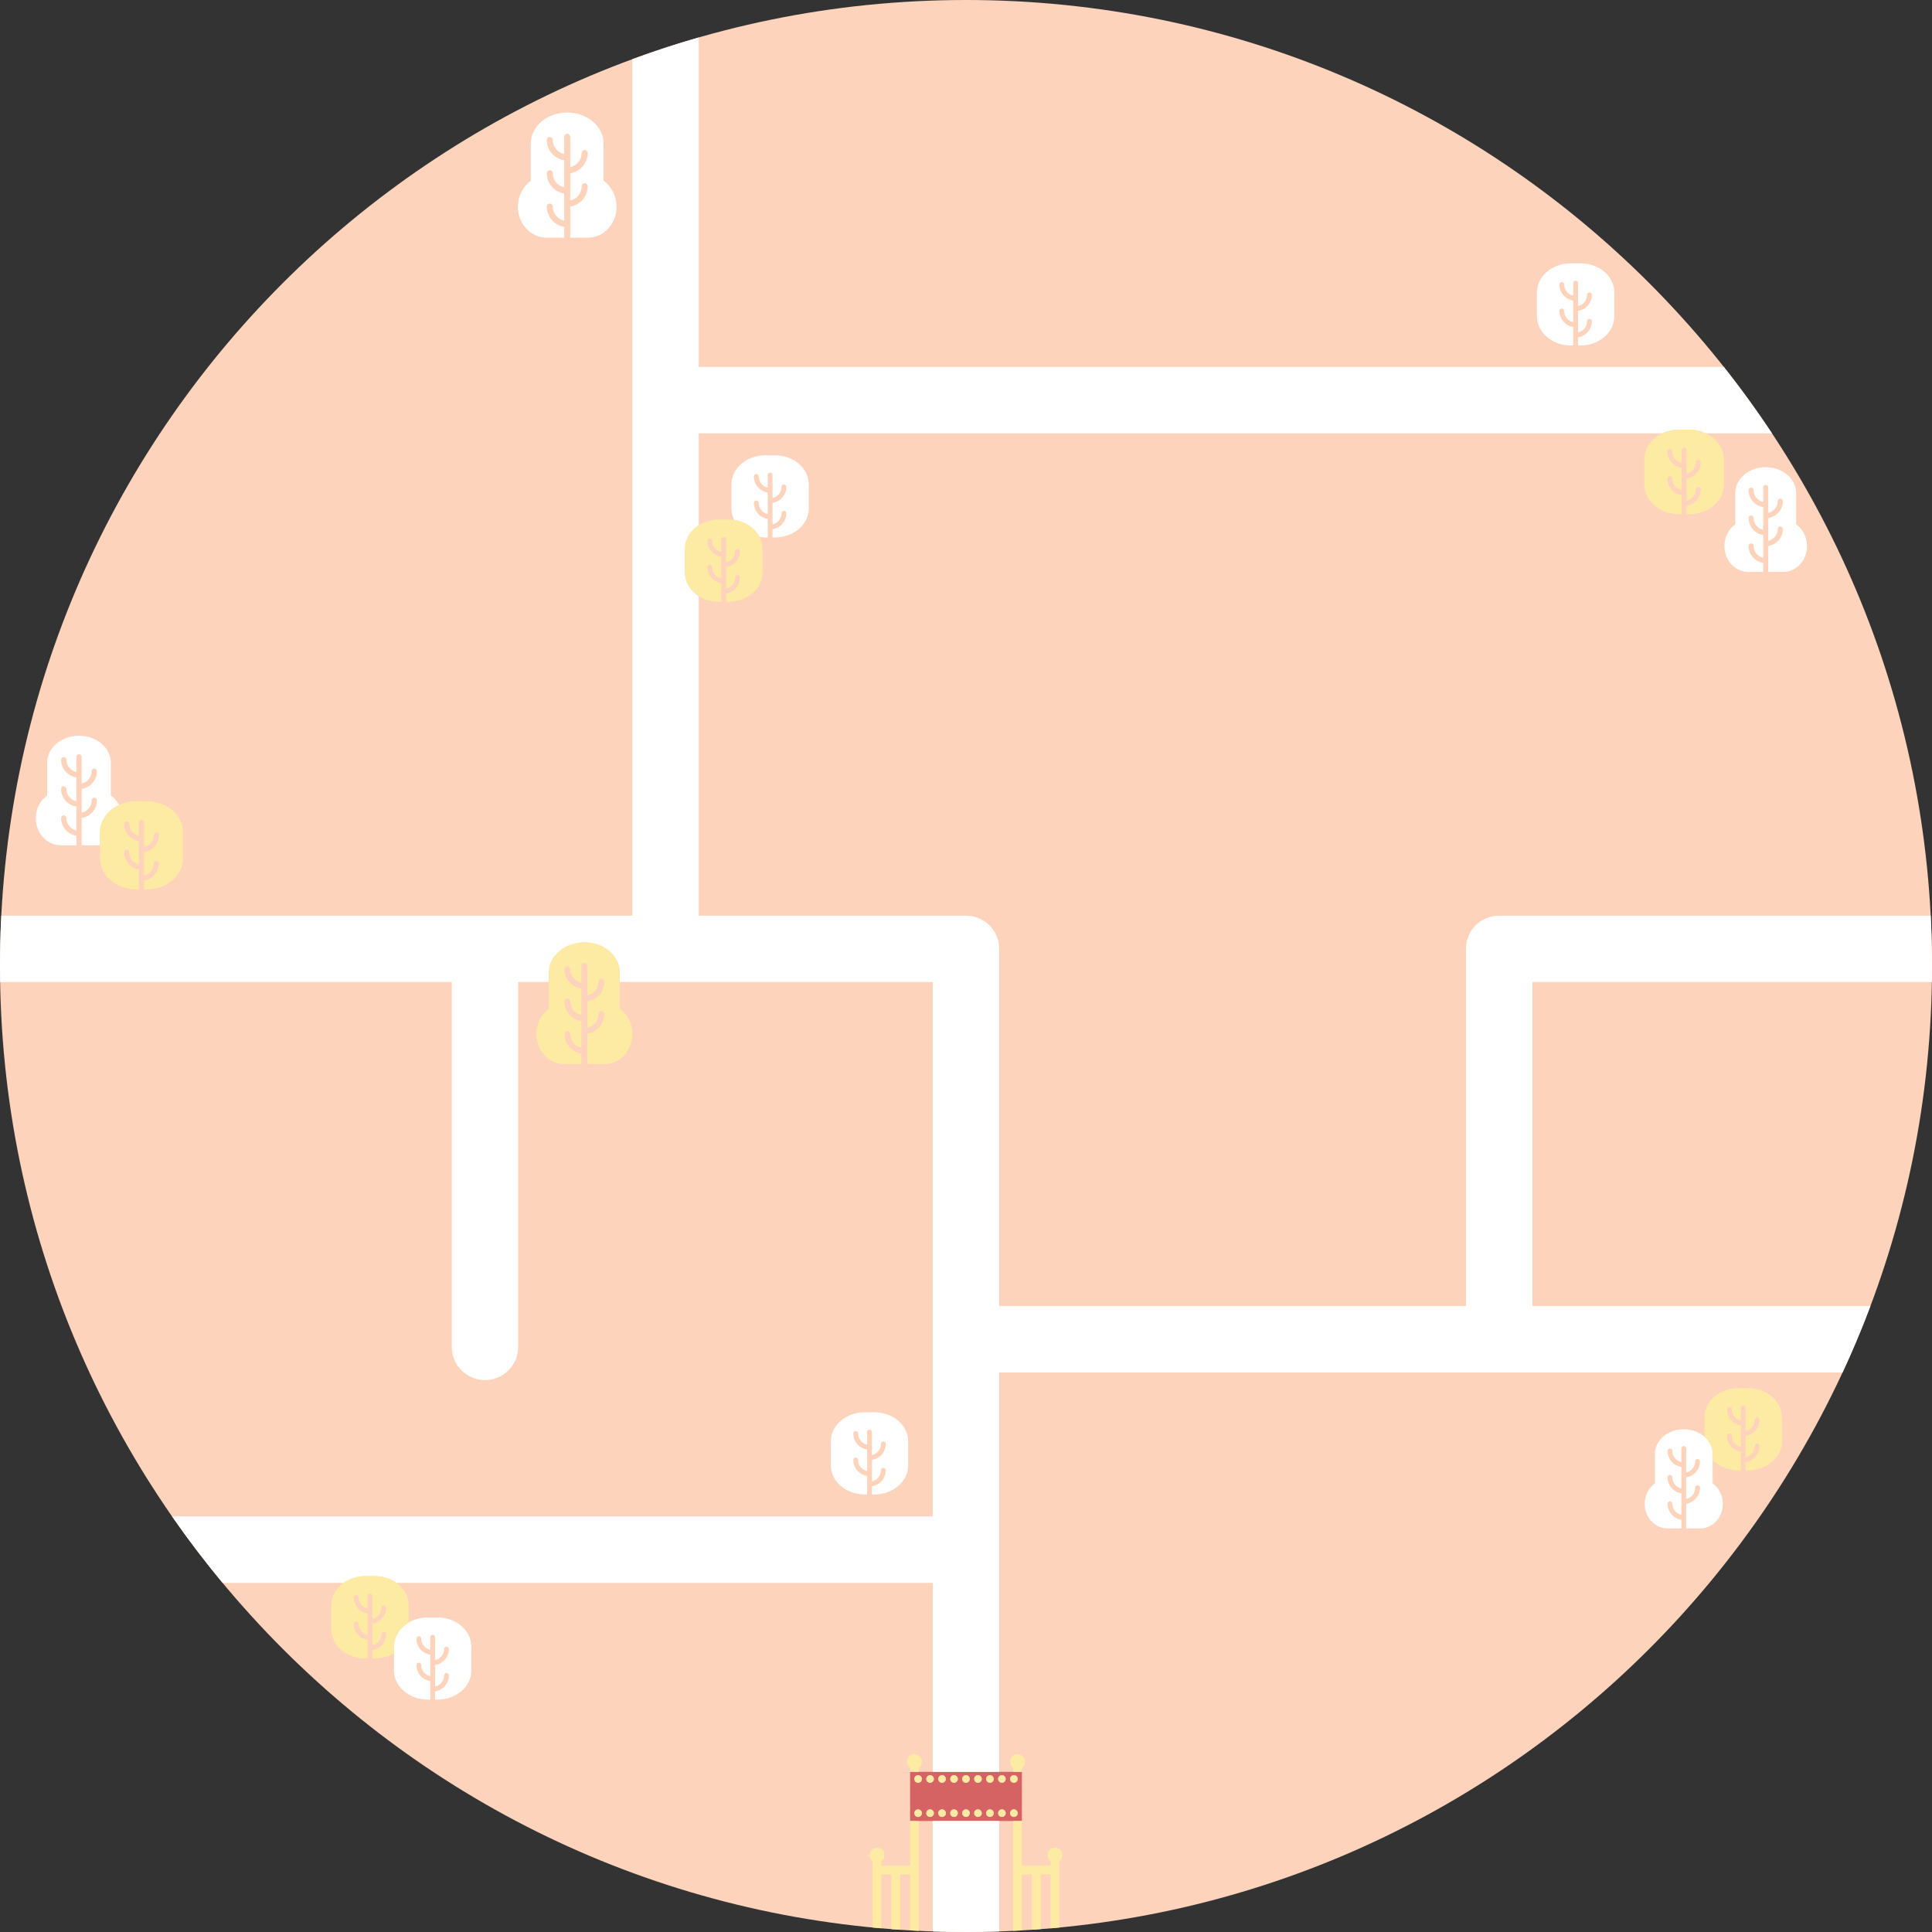 <?xml version="1.0" encoding="UTF-8" standalone="no"?><svg xmlns="http://www.w3.org/2000/svg" xmlns:xlink="http://www.w3.org/1999/xlink" fill="#000000" height="828.8" preserveAspectRatio="xMidYMid meet" version="1" viewBox="0.0 0.0 828.8 828.8" width="828.8" zoomAndPan="magnify"><rect x="0.0" y="0.0" width="828.8" height="828.8" fill="#333333" stroke="none"/><g id="change1_1"><path d="M828.797,414.398c0,228.866-185.532,414.398-414.398,414.398S0,643.264,0,414.398S185.532,0,414.398,0 S828.797,185.532,828.797,414.398z" fill="#fed3bb"/></g><g id="change2_1"><path d="M434.635,760.084h-5.982h-28.509h-5.982h-3.746v21.111h3.746h5.982h28.509h5.982h3.746v-21.111H434.635z M393.851,779.438c-0.893,0-1.617-0.724-1.617-1.617s0.724-1.617,1.617-1.617s1.617,0.724,1.617,1.617 S394.745,779.438,393.851,779.438z M393.851,764.766c-0.893,0-1.617-0.724-1.617-1.617s0.724-1.617,1.617-1.617 s1.617,0.724,1.617,1.617S394.745,764.766,393.851,764.766z M398.988,779.438c-0.893,0-1.617-0.724-1.617-1.617 s0.724-1.617,1.617-1.617c0.893,0,1.617,0.724,1.617,1.617S399.881,779.438,398.988,779.438z M398.988,764.766 c-0.893,0-1.617-0.724-1.617-1.617s0.724-1.617,1.617-1.617c0.893,0,1.617,0.724,1.617,1.617S399.881,764.766,398.988,764.766z M404.125,779.438c-0.893,0-1.617-0.724-1.617-1.617s0.724-1.617,1.617-1.617c0.893,0,1.617,0.724,1.617,1.617 S405.018,779.438,404.125,779.438z M404.125,764.766c-0.893,0-1.617-0.724-1.617-1.617s0.724-1.617,1.617-1.617 c0.893,0,1.617,0.724,1.617,1.617S405.018,764.766,404.125,764.766z M409.262,779.438c-0.893,0-1.617-0.724-1.617-1.617 s0.724-1.617,1.617-1.617s1.617,0.724,1.617,1.617S410.155,779.438,409.262,779.438z M409.262,764.766 c-0.893,0-1.617-0.724-1.617-1.617s0.724-1.617,1.617-1.617s1.617,0.724,1.617,1.617S410.155,764.766,409.262,764.766z M414.398,779.438c-0.893,0-1.617-0.724-1.617-1.617s0.724-1.617,1.617-1.617s1.617,0.724,1.617,1.617 S415.292,779.438,414.398,779.438z M414.398,764.766c-0.893,0-1.617-0.724-1.617-1.617s0.724-1.617,1.617-1.617 s1.617,0.724,1.617,1.617S415.292,764.766,414.398,764.766z M419.535,779.438c-0.893,0-1.617-0.724-1.617-1.617 s0.724-1.617,1.617-1.617c0.893,0,1.617,0.724,1.617,1.617S420.428,779.438,419.535,779.438z M419.535,764.766 c-0.893,0-1.617-0.724-1.617-1.617s0.724-1.617,1.617-1.617c0.893,0,1.617,0.724,1.617,1.617S420.428,764.766,419.535,764.766z M424.672,779.438c-0.893,0-1.617-0.724-1.617-1.617s0.724-1.617,1.617-1.617c0.893,0,1.617,0.724,1.617,1.617 S425.565,779.438,424.672,779.438z M424.672,764.766c-0.893,0-1.617-0.724-1.617-1.617s0.724-1.617,1.617-1.617 c0.893,0,1.617,0.724,1.617,1.617S425.565,764.766,424.672,764.766z M429.808,779.438c-0.893,0-1.617-0.724-1.617-1.617 s0.724-1.617,1.617-1.617c0.893,0,1.617,0.724,1.617,1.617S430.702,779.438,429.808,779.438z M429.808,764.766 c-0.893,0-1.617-0.724-1.617-1.617s0.724-1.617,1.617-1.617c0.893,0,1.617,0.724,1.617,1.617S430.702,764.766,429.808,764.766z M434.945,779.438c-0.893,0-1.617-0.724-1.617-1.617s0.724-1.617,1.617-1.617s1.617,0.724,1.617,1.617 S435.838,779.438,434.945,779.438z M434.945,764.766c-0.893,0-1.617-0.724-1.617-1.617s0.724-1.617,1.617-1.617 s1.617,0.724,1.617,1.617S435.838,764.766,434.945,764.766z" fill="#d66364"/></g><g id="change3_1"><path d="M828.738,421.306l-171.362,0l0,138.945l145.023,0c-3.641,9.68-7.633,19.189-11.962,28.509l-361.784,0v171.323 h-28.509v-81.038l-230.081,0c-2.525-1.804-5.772-2.892-9.317-2.892h-4.06c-3.545,0-6.792,1.088-9.317,2.892H95.502 c-7.624-9.177-14.861-18.688-21.683-28.509l326.324,0V421.306l-134.286,0v-4.122c0-7.133-6.801-12.916-15.19-12.916 s-15.19,5.783-15.19,12.916v4.122h-13.177v156.479c0,7.873-6.382,14.254-14.254,14.254c-7.872,0-14.254-6.382-14.254-14.254V421.306 l-193.734,0C0.021,419.008,0,416.706,0,414.398c0-7.245,0.187-14.447,0.554-21.601l270.691,0V25.393 c9.349-3.442,18.857-6.555,28.509-9.328v141.351c0.31-0.02,0.622-0.034,0.937-0.034h438.792 c7.279,9.195,14.177,18.706,20.669,28.509H731.73c-2.132-1-4.578-1.57-7.179-1.57h-4.176c-2.602,0-5.047,0.57-7.179,1.57H300.691 c-0.315,0-0.627-0.014-0.937-0.034v39.5c-3.576,2.275-5.904,5.909-5.904,10.019v10.295c0,4.11,2.328,7.745,5.904,10.019v137.108 h114.644c7.872,0,14.254,6.382,14.254,14.254v0c0,0.027-0.002,0.053-0.002,0.08c0,0.027,0.002,0.053,0.002,0.08v153.04l200.214,0 l0-153.2v0v0c0-7.872,6.382-14.254,14.254-14.254c0.002,0,0.004,0,0.005,0l185.116,0c0.367,7.154,0.554,14.355,0.554,21.601 C828.797,416.706,828.776,419.008,828.738,421.306z M400.144,828.554c4.732,0.16,9.483,0.242,14.254,0.242s9.522-0.082,14.254-0.242 v-47.359h-28.509V828.554z M739.081,645.131L739.081,645.131c0,5.809-4.342,10.519-9.697,10.519h-7.061h-7.061 c-5.356,0-9.697-4.709-9.697-10.519v0c0-3.682,1.747-6.917,4.387-8.796v-12.689c0-5.809,5.539-10.519,12.371-10.519 c3.503,0,6.659,1.243,8.909,3.232c2.139,1.891,3.461,4.455,3.461,7.286v2.697v9.992 C737.334,638.214,739.081,641.449,739.081,645.131z M723.35,642.99v-9.239c3.351-0.499,5.933-3.388,5.933-6.875 c0-0.568-0.46-1.028-1.028-1.028c-0.567,0-1.028,0.46-1.028,1.028c0,2.352-1.665,4.32-3.877,4.794v-10.322 c0-0.568-0.46-1.028-1.028-1.028c-0.567,0-1.028,0.46-1.028,1.028v5.883c-2.212-0.474-3.876-2.443-3.876-4.794 c0-0.568-0.46-1.028-1.028-1.028c-0.567,0-1.028,0.46-1.028,1.028c0,3.488,2.581,6.376,5.932,6.875v9.239 c-2.212-0.474-3.876-2.443-3.876-4.794c0-0.568-0.46-1.028-1.028-1.028c-0.567,0-1.028,0.46-1.028,1.028 c0,3.488,2.581,6.376,5.932,6.875v9.239c-2.212-0.474-3.876-2.443-3.876-4.794c0-0.568-0.46-1.028-1.028-1.028 c-0.567,0-1.028,0.46-1.028,1.028c0,3.488,2.581,6.376,5.932,6.875v3.697h2.056v-10.579c3.351-0.499,5.933-3.388,5.933-6.875 c0-0.568-0.46-1.028-1.028-1.028c-0.567,0-1.028,0.46-1.028,1.028C727.227,640.547,725.563,642.516,723.35,642.99z M374.043,637.585 v3.521h1.002c8.043,0,14.563-5.589,14.563-12.483v-10.295c0-6.894-6.52-12.483-14.563-12.483h-4.06 c-8.043,0-14.563,5.589-14.563,12.483v10.295c0,6.894,6.52,12.483,14.563,12.483h1.002v-7.96c-3.351-0.499-5.933-3.388-5.933-6.875 c0-0.568,0.46-1.028,1.028-1.028s1.028,0.46,1.028,1.028c0,2.352,1.665,4.32,3.877,4.794v-9.239 c-3.351-0.499-5.933-3.388-5.933-6.875c0-0.568,0.46-1.028,1.028-1.028s1.028,0.46,1.028,1.028c0,2.352,1.665,4.32,3.877,4.794 v-5.409c0-0.568,0.46-1.028,1.028-1.028s1.028,0.46,1.028,1.028v9.848c2.212-0.474,3.876-2.443,3.876-4.794 c0-0.568,0.46-1.028,1.028-1.028c0.567,0,1.028,0.46,1.028,1.028c0,3.488-2.581,6.376-5.932,6.875v9.239 c2.212-0.474,3.876-2.443,3.876-4.794c0-0.568,0.46-1.028,1.028-1.028c0.567,0,1.028,0.46,1.028,1.028 C379.975,634.197,377.394,637.085,374.043,637.585z M187.629,693.855h-4.06c-3.069,0-5.912,0.818-8.26,2.207 c-3.806,2.252-6.303,6.012-6.303,10.276v2.87v7.425c0,6.894,6.52,12.483,14.563,12.483h1.002v-7.96 c-3.351-0.499-5.932-3.388-5.932-6.875c0-0.568,0.46-1.028,1.028-1.028s1.028,0.46,1.028,1.028c0,2.352,1.664,4.32,3.877,4.794 v-9.239c-3.351-0.499-5.932-3.388-5.932-6.875c0-0.568,0.46-1.028,1.028-1.028s1.028,0.46,1.028,1.028 c0,2.352,1.664,4.32,3.877,4.794v-5.409c0-0.568,0.46-1.028,1.028-1.028c0.567,0,1.028,0.46,1.028,1.028v9.848 c2.212-0.474,3.876-2.443,3.876-4.794c0-0.568,0.46-1.028,1.028-1.028c0.567,0,1.028,0.46,1.028,1.028 c0,3.488-2.581,6.376-5.932,6.875v9.239c2.212-0.474,3.876-2.443,3.876-4.794c0-0.568,0.46-1.028,1.028-1.028 c0.567,0,1.028,0.46,1.028,1.028c0,3.488-2.581,6.376-5.932,6.875v3.521h1.002c8.043,0,14.563-5.589,14.563-12.483v-10.295 C202.192,699.443,195.672,693.855,187.629,693.855z M26.093,362.612h6.668v-4.087c-3.703-0.552-6.556-3.744-6.556-7.599 c0-0.628,0.509-1.136,1.136-1.136c0.627,0,1.136,0.508,1.136,1.136c0,2.599,1.84,4.775,4.284,5.299v-10.212 c-3.703-0.552-6.556-3.744-6.556-7.599c0-0.628,0.509-1.136,1.136-1.136c0.627,0,1.136,0.508,1.136,1.136 c0,2.599,1.84,4.775,4.284,5.299v-10.212c-3.703-0.552-6.556-3.744-6.556-7.599c0-0.628,0.509-1.136,1.136-1.136 c0.627,0,1.136,0.508,1.136,1.136c0,2.599,1.84,4.775,4.284,5.299v-6.502c0-0.628,0.509-1.136,1.136-1.136 c0.627,0,1.136,0.508,1.136,1.136v11.409c2.445-0.524,4.285-2.7,4.285-5.299c0-0.628,0.509-1.136,1.136-1.136 c0.627,0,1.136,0.508,1.136,1.136c0,3.855-2.853,7.047-6.557,7.599v10.212c2.445-0.524,4.285-2.7,4.285-5.299 c0-0.628,0.509-1.136,1.136-1.136c0.627,0,1.136,0.508,1.136,1.136c0,3.855-2.853,7.047-6.557,7.599v11.692h6.668 c0.412,0,0.817-0.031,1.217-0.08v-5.441c0-5.073,3.292-9.486,8.145-11.758c-0.846-1.642-2.047-3.04-3.493-4.069v-14.025 c0-6.421-6.122-11.626-13.673-11.626h0c-7.551,0-13.673,5.205-13.673,11.626v14.025c-2.919,2.077-4.849,5.653-4.849,9.722v0 C15.375,357.407,20.174,362.612,26.093,362.612z M234.415,101.959h7.616v-4.668c-4.23-0.63-7.488-4.277-7.488-8.679 c0-0.717,0.581-1.297,1.297-1.297s1.297,0.581,1.297,1.297c0,2.969,2.101,5.454,4.893,6.052V83.001 c-4.23-0.63-7.488-4.277-7.488-8.679c0-0.717,0.581-1.297,1.297-1.297s1.297,0.581,1.297,1.297c0,2.969,2.101,5.454,4.893,6.052 V68.71c-4.23-0.63-7.488-4.277-7.488-8.679c0-0.717,0.581-1.297,1.297-1.297s1.297,0.581,1.297,1.297 c0,2.969,2.101,5.454,4.893,6.052v-7.427c0-0.717,0.581-1.297,1.297-1.297c0.716,0,1.297,0.581,1.297,1.297v13.031 c2.793-0.598,4.894-3.083,4.894-6.052c0-0.717,0.581-1.297,1.297-1.297c0.716,0,1.297,0.581,1.297,1.297 c0,4.403-3.259,8.049-7.489,8.679v11.663c2.793-0.598,4.894-3.083,4.894-6.052c0-0.717,0.581-1.297,1.297-1.297 c0.716,0,1.297,0.581,1.297,1.297c0,4.403-3.259,8.049-7.489,8.68v13.354h7.616c6.761,0,12.242-5.945,12.242-13.279v0 c0-4.648-2.205-8.732-5.539-11.104V61.558c0-7.334-6.992-13.279-15.617-13.279h0c-8.625,0-15.617,5.945-15.617,13.279v16.018 c-3.333,2.372-5.539,6.456-5.539,11.104v0C222.173,96.014,227.654,101.959,234.415,101.959z M757.467,200.421 c7.221,0,13.075,4.977,13.075,11.117v13.411c2.791,1.986,4.637,5.405,4.637,9.297v0c0,6.14-4.589,11.117-10.249,11.117h-7.463h0 h-7.463c-5.66,0-10.249-4.977-10.249-11.117v0c0-3.891,1.846-7.31,4.637-9.297v-13.411 C744.392,205.399,750.246,200.421,757.467,200.421L757.467,200.421z M757.467,208.023c-0.6,0-1.086,0.486-1.086,1.086v6.218 c-2.338-0.501-4.097-2.582-4.097-5.067c0-0.6-0.487-1.086-1.086-1.086s-1.086,0.486-1.086,1.086c0,3.686,2.728,6.739,6.269,7.267 v9.765c-2.338-0.501-4.097-2.581-4.097-5.067c0-0.6-0.487-1.086-1.086-1.086s-1.086,0.486-1.086,1.086 c0,3.686,2.728,6.739,6.269,7.267v9.765c-2.338-0.501-4.097-2.582-4.097-5.067c0-0.6-0.487-1.086-1.086-1.086 s-1.086,0.486-1.086,1.086c0,3.686,2.728,6.739,6.269,7.267v3.908h2.173v-11.181c3.542-0.528,6.27-3.581,6.27-7.267 c0-0.6-0.487-1.086-1.086-1.086s-1.086,0.486-1.086,1.086c0,2.486-1.759,4.566-4.098,5.067v-9.765 c3.542-0.528,6.27-3.581,6.27-7.267c0-0.6-0.487-1.086-1.086-1.086s-1.086,0.486-1.086,1.086c0,2.485-1.759,4.566-4.098,5.067 v-10.91C758.553,208.509,758.067,208.023,757.467,208.023z M673.887,148.215h1.002v-7.96c-3.351-0.499-5.932-3.388-5.932-6.875 c0-0.568,0.46-1.028,1.028-1.028s1.028,0.46,1.028,1.028c0,2.352,1.665,4.32,3.877,4.794v-9.239 c-3.351-0.499-5.932-3.388-5.932-6.875c0-0.568,0.46-1.028,1.028-1.028s1.028,0.46,1.028,1.028c0,2.352,1.665,4.32,3.877,4.794 v-5.409c0-0.568,0.46-1.028,1.028-1.028s1.028,0.46,1.028,1.028v9.848c2.212-0.474,3.876-2.443,3.876-4.794 c0-0.568,0.46-1.028,1.028-1.028c0.567,0,1.028,0.46,1.028,1.028c0,3.488-2.581,6.376-5.932,6.875v9.239 c2.212-0.474,3.876-2.443,3.876-4.794c0-0.568,0.46-1.028,1.028-1.028c0.567,0,1.028,0.46,1.028,1.028 c0,3.488-2.581,6.376-5.932,6.875v3.521h1.002c8.043,0,14.563-5.589,14.563-12.483v-10.295c0-6.894-6.52-12.483-14.563-12.483h-4.06 c-8.043,0-14.563,5.589-14.563,12.483v10.295C659.324,142.627,665.844,148.215,673.887,148.215z M331.395,227.042v3.521h1.002 c8.043,0,14.563-5.589,14.563-12.483v-10.295c0-6.894-6.52-12.483-14.563-12.483h-4.06c-8.043,0-14.563,5.589-14.563,12.483v10.295 c0,1.784,0.444,3.478,1.231,5.013c4.852,0.73,8.874,3.51,10.801,7.269c0.824,0.124,1.666,0.201,2.531,0.201h1.002v-7.96 c-3.351-0.499-5.933-3.388-5.933-6.875c0-0.568,0.46-1.028,1.028-1.028c0.567,0,1.028,0.46,1.028,1.028 c0,2.352,1.664,4.32,3.877,4.794v-9.239c-3.351-0.499-5.933-3.388-5.933-6.875c0-0.568,0.46-1.028,1.028-1.028 c0.567,0,1.028,0.46,1.028,1.028c0,2.352,1.664,4.32,3.877,4.794v-5.409c0-0.568,0.46-1.028,1.028-1.028 c0.567,0,1.028,0.46,1.028,1.028v9.848c2.212-0.474,3.876-2.443,3.876-4.794c0-0.568,0.46-1.028,1.028-1.028s1.028,0.46,1.028,1.028 c0,3.488-2.581,6.376-5.932,6.875v9.239c2.212-0.474,3.876-2.443,3.876-4.794c0-0.568,0.46-1.028,1.028-1.028 s1.028,0.46,1.028,1.028C337.327,223.654,334.745,226.543,331.395,227.042z" fill="#ffffff"/></g><g id="change4_1"><path d="M455.781,795.825c0,1.064-0.522,2.003-1.321,2.584v1.967v3.746v22.761c-1.247,0.12-2.495,0.235-3.746,0.343 v-23.105h-4.294v23.454c-1.247,0.095-2.495,0.186-3.746,0.27v-23.724h-4.294v23.991c-1.247,0.071-2.496,0.137-3.746,0.197v-24.188 v-3.746v-19.18h3.746v19.18h4.294h3.746h4.294v-1.967c-0.799-0.581-1.321-1.52-1.321-2.584c0-1.764,1.43-3.194,3.194-3.194 S455.781,794.061,455.781,795.825z M434.635,758.342v1.741h3.746v-1.741c0.799-0.581,1.321-1.52,1.321-2.583 c0-1.764-1.43-3.194-3.194-3.194s-3.194,1.43-3.194,3.194C433.314,756.822,433.835,757.762,434.635,758.342z M392.289,752.565 c-1.764,0-3.194,1.43-3.194,3.194c0,1.064,0.522,2.003,1.321,2.583v1.741h3.746v-1.741c0.799-0.581,1.321-1.52,1.321-2.583 C395.483,753.995,394.053,752.565,392.289,752.565z M390.416,800.376h-4.294h-3.746h-4.294v-1.967 c0.799-0.581,1.321-1.52,1.321-2.584c0-1.764-1.43-3.194-3.194-3.194c-1.764,0-3.194,1.43-3.194,3.194 c0,1.064,0.522,2.003,1.321,2.584v1.967v3.746v22.762c1.247,0.12,2.495,0.233,3.746,0.342v-23.104h4.294v23.456 c1.247,0.095,2.496,0.184,3.746,0.268v-23.724h4.294v23.992c1.247,0.071,2.496,0.135,3.746,0.195v-24.188v-3.746v-19.18h-3.746 V800.376z M393.851,761.531c-0.893,0-1.617,0.724-1.617,1.617s0.724,1.617,1.617,1.617s1.617-0.724,1.617-1.617 S394.745,761.531,393.851,761.531z M398.988,761.531c-0.893,0-1.617,0.724-1.617,1.617s0.724,1.617,1.617,1.617 c0.893,0,1.617-0.724,1.617-1.617S399.881,761.531,398.988,761.531z M404.125,761.531c-0.893,0-1.617,0.724-1.617,1.617 s0.724,1.617,1.617,1.617c0.893,0,1.617-0.724,1.617-1.617S405.018,761.531,404.125,761.531z M409.262,761.531 c-0.893,0-1.617,0.724-1.617,1.617s0.724,1.617,1.617,1.617s1.617-0.724,1.617-1.617S410.155,761.531,409.262,761.531z M414.398,761.531c-0.893,0-1.617,0.724-1.617,1.617s0.724,1.617,1.617,1.617s1.617-0.724,1.617-1.617 S415.292,761.531,414.398,761.531z M419.535,761.531c-0.893,0-1.617,0.724-1.617,1.617s0.724,1.617,1.617,1.617 c0.893,0,1.617-0.724,1.617-1.617S420.428,761.531,419.535,761.531z M424.672,761.531c-0.893,0-1.617,0.724-1.617,1.617 s0.724,1.617,1.617,1.617c0.893,0,1.617-0.724,1.617-1.617S425.565,761.531,424.672,761.531z M429.808,761.531 c-0.893,0-1.617,0.724-1.617,1.617s0.724,1.617,1.617,1.617c0.893,0,1.617-0.724,1.617-1.617S430.702,761.531,429.808,761.531z M433.328,763.148c0,0.893,0.724,1.617,1.617,1.617s1.617-0.724,1.617-1.617s-0.724-1.617-1.617-1.617 S433.328,762.255,433.328,763.148z M393.851,776.204c-0.893,0-1.617,0.724-1.617,1.617s0.724,1.617,1.617,1.617 s1.617-0.724,1.617-1.617S394.745,776.204,393.851,776.204z M398.988,776.204c-0.893,0-1.617,0.724-1.617,1.617 s0.724,1.617,1.617,1.617c0.893,0,1.617-0.724,1.617-1.617S399.881,776.204,398.988,776.204z M404.125,776.204 c-0.893,0-1.617,0.724-1.617,1.617s0.724,1.617,1.617,1.617c0.893,0,1.617-0.724,1.617-1.617S405.018,776.204,404.125,776.204z M409.262,776.204c-0.893,0-1.617,0.724-1.617,1.617s0.724,1.617,1.617,1.617s1.617-0.724,1.617-1.617 S410.155,776.204,409.262,776.204z M414.398,776.204c-0.893,0-1.617,0.724-1.617,1.617s0.724,1.617,1.617,1.617 s1.617-0.724,1.617-1.617S415.292,776.204,414.398,776.204z M419.535,776.204c-0.893,0-1.617,0.724-1.617,1.617 s0.724,1.617,1.617,1.617c0.893,0,1.617-0.724,1.617-1.617S420.428,776.204,419.535,776.204z M424.672,776.204 c-0.893,0-1.617,0.724-1.617,1.617s0.724,1.617,1.617,1.617c0.893,0,1.617-0.724,1.617-1.617S425.565,776.204,424.672,776.204z M429.808,776.204c-0.893,0-1.617,0.724-1.617,1.617s0.724,1.617,1.617,1.617c0.893,0,1.617-0.724,1.617-1.617 S430.702,776.204,429.808,776.204z M436.563,777.821c0-0.893-0.724-1.617-1.617-1.617s-1.617,0.724-1.617,1.617 s0.724,1.617,1.617,1.617S436.563,778.714,436.563,777.821z M749.855,595.497h-4.06c-8.043,0-14.563,5.589-14.563,12.483v8.38 c2.139,1.891,3.461,4.455,3.461,7.286v2.697c2.671,2.698,6.65,4.414,11.102,4.414h1.002v-7.96c-3.351-0.499-5.932-3.388-5.932-6.875 c0-0.568,0.46-1.028,1.028-1.028s1.028,0.46,1.028,1.028c0,2.352,1.664,4.32,3.877,4.794v-9.239 c-3.351-0.499-5.932-3.388-5.932-6.875c0-0.568,0.46-1.028,1.028-1.028s1.028,0.46,1.028,1.028c0,2.352,1.664,4.32,3.877,4.794 v-5.409c0-0.568,0.46-1.028,1.028-1.028c0.567,0,1.028,0.46,1.028,1.028v9.848c2.212-0.474,3.876-2.443,3.876-4.794 c0-0.568,0.46-1.028,1.028-1.028c0.567,0,1.028,0.46,1.028,1.028c0,3.488-2.581,6.376-5.932,6.875v9.239 c2.212-0.474,3.876-2.443,3.876-4.794c0-0.568,0.46-1.028,1.028-1.028c0.567,0,1.028,0.46,1.028,1.028 c0,3.488-2.581,6.376-5.932,6.875v3.521h1.002c8.043,0,14.563-5.589,14.563-12.483V607.98 C764.418,601.086,757.898,595.497,749.855,595.497z M265.858,432.765v-11.459v-4.122c0-7.133-6.801-12.916-15.19-12.916 s-15.19,5.783-15.19,12.916v4.122v11.459c-3.242,2.308-5.387,6.28-5.387,10.801v0c0,7.133,5.331,12.916,11.907,12.916h7.408v-4.54 c-4.114-0.613-7.284-4.16-7.284-8.442c0-0.697,0.565-1.262,1.262-1.262c0.697,0,1.262,0.565,1.262,1.262 c0,2.888,2.044,5.305,4.76,5.887v-11.345c-4.114-0.613-7.284-4.16-7.284-8.442c0-0.697,0.565-1.262,1.262-1.262 c0.697,0,1.262,0.565,1.262,1.262c0,2.888,2.044,5.305,4.76,5.887v-11.345c-4.114-0.613-7.284-4.16-7.284-8.442 c0-0.697,0.565-1.262,1.262-1.262c0.697,0,1.262,0.565,1.262,1.262c0,2.888,2.044,5.305,4.76,5.887v-7.224 c0-0.697,0.565-1.262,1.262-1.262c0.697,0,1.262,0.565,1.262,1.262v12.675c2.717-0.582,4.761-2.999,4.761-5.887 c0-0.697,0.565-1.262,1.262-1.262c0.697,0,1.262,0.565,1.262,1.262c0,4.283-3.17,7.829-7.285,8.442v11.345 c2.717-0.582,4.761-2.999,4.761-5.887c0-0.697,0.565-1.262,1.262-1.262c0.697,0,1.262,0.565,1.262,1.262 c0,4.283-3.17,7.829-7.285,8.442v12.99h7.408c6.576,0,11.907-5.783,11.907-12.916v0 C271.246,439.045,269.101,435.073,265.858,432.765z M170.063,679.046c-2.525-1.804-5.772-2.892-9.317-2.892h-4.06 c-3.545,0-6.792,1.088-9.317,2.892c-3.205,2.29-5.246,5.735-5.246,9.591v10.295c0,6.894,6.52,12.483,14.563,12.483h1.002v-7.96 c-3.351-0.499-5.932-3.388-5.932-6.875c0-0.568,0.46-1.028,1.028-1.028s1.028,0.46,1.028,1.028c0,2.352,1.664,4.32,3.877,4.794 v-9.239c-3.351-0.499-5.932-3.388-5.932-6.875c0-0.568,0.46-1.028,1.028-1.028s1.028,0.46,1.028,1.028 c0,2.352,1.664,4.32,3.877,4.794v-5.409c0-0.568,0.46-1.028,1.028-1.028c0.567,0,1.028,0.46,1.028,1.028v9.848 c2.212-0.474,3.876-2.443,3.876-4.794c0-0.568,0.46-1.028,1.028-1.028c0.567,0,1.028,0.46,1.028,1.028 c0,3.488-2.581,6.376-5.932,6.875v9.239c2.212-0.474,3.876-2.443,3.876-4.794c0-0.568,0.46-1.028,1.028-1.028 c0.567,0,1.028,0.46,1.028,1.028c0,3.488-2.581,6.376-5.932,6.875v3.521h1.002c3.069,0,5.912-0.818,8.26-2.207v-2.87 c0-4.264,2.498-8.024,6.303-10.276v-7.425C175.309,684.781,173.267,681.336,170.063,679.046z M62.894,343.701h-4.355 c-2.709,0-5.255,0.592-7.476,1.632c-4.852,2.272-8.145,6.685-8.145,11.758v5.441v5.601c0,7.395,6.994,13.389,15.621,13.389h1.075 v-8.538c-3.595-0.536-6.363-3.634-6.363-7.375c0-0.609,0.494-1.102,1.102-1.102c0.609,0,1.102,0.493,1.102,1.102 c0,2.522,1.785,4.634,4.159,5.142v-9.91c-3.595-0.536-6.363-3.634-6.363-7.375c0-0.609,0.494-1.102,1.102-1.102 c0.609,0,1.102,0.493,1.102,1.102c0,2.523,1.785,4.634,4.159,5.142v-5.802c0-0.609,0.494-1.102,1.102-1.102 c0.609,0,1.102,0.493,1.102,1.102v10.563c2.373-0.508,4.158-2.62,4.158-5.142c0-0.609,0.494-1.102,1.102-1.102 s1.102,0.493,1.102,1.102c0,3.741-2.769,6.839-6.363,7.375v9.91c2.373-0.508,4.158-2.62,4.158-5.142 c0-0.609,0.494-1.102,1.102-1.102s1.102,0.493,1.102,1.102c0,3.741-2.769,6.839-6.363,7.375v3.776h1.075 c8.627,0,15.621-5.995,15.621-13.389V357.09C78.515,349.696,71.521,343.701,62.894,343.701z M739.531,207.75v-10.59 c0-4.861-3.153-9.09-7.801-11.27c-2.132-1-4.578-1.57-7.179-1.57h-4.176c-2.602,0-5.047,0.57-7.179,1.57 c-4.648,2.18-7.801,6.409-7.801,11.27v10.59c0,7.091,6.707,12.84,14.98,12.84h1.031v-8.188c-3.447-0.514-6.102-3.485-6.102-7.072 c0-0.584,0.474-1.057,1.057-1.057s1.057,0.473,1.057,1.057c0,2.419,1.712,4.444,3.988,4.931v-9.504 c-3.447-0.514-6.102-3.485-6.102-7.072c0-0.584,0.474-1.057,1.057-1.057s1.057,0.473,1.057,1.057c0,2.419,1.712,4.444,3.988,4.931 v-5.564c0-0.584,0.474-1.057,1.057-1.057s1.057,0.473,1.057,1.057v10.13c2.275-0.487,3.987-2.513,3.987-4.931 c0-0.584,0.474-1.057,1.057-1.057s1.057,0.473,1.057,1.057c0,3.588-2.655,6.559-6.102,7.072v9.504 c2.275-0.487,3.987-2.512,3.987-4.931c0-0.584,0.474-1.057,1.057-1.057s1.057,0.473,1.057,1.057c0,3.588-2.655,6.559-6.102,7.072 v3.621h1.031C732.824,220.59,739.531,214.841,739.531,207.75z M315.005,223.093c-0.824-0.124-1.666-0.201-2.531-0.201h-4.06 c-3.248,0-6.237,0.923-8.659,2.463c-3.576,2.275-5.904,5.909-5.904,10.019v10.295c0,4.11,2.328,7.745,5.904,10.019 c2.422,1.541,5.411,2.463,8.659,2.463h1.002v-7.96c-3.351-0.499-5.932-3.388-5.932-6.875c0-0.568,0.46-1.028,1.028-1.028 s1.028,0.46,1.028,1.028c0,2.352,1.665,4.32,3.877,4.794v-9.239c-3.351-0.499-5.932-3.388-5.932-6.875 c0-0.568,0.46-1.028,1.028-1.028s1.028,0.46,1.028,1.028c0,2.352,1.665,4.32,3.877,4.794v-5.409c0-0.568,0.46-1.028,1.028-1.028 c0.567,0,1.028,0.46,1.028,1.028v9.848c2.212-0.474,3.876-2.443,3.876-4.794c0-0.568,0.46-1.028,1.028-1.028 c0.567,0,1.028,0.46,1.028,1.028c0,3.488-2.581,6.376-5.932,6.875v9.239c2.212-0.474,3.876-2.443,3.876-4.794 c0-0.568,0.46-1.028,1.028-1.028c0.567,0,1.028,0.46,1.028,1.028c0,3.488-2.581,6.376-5.932,6.875v3.521h1.002 c8.043,0,14.563-5.589,14.563-12.483v-10.295c0-1.784-0.444-3.478-1.231-5.013C323.879,226.604,319.857,223.824,315.005,223.093z" fill="#fdeba3"/></g></svg>